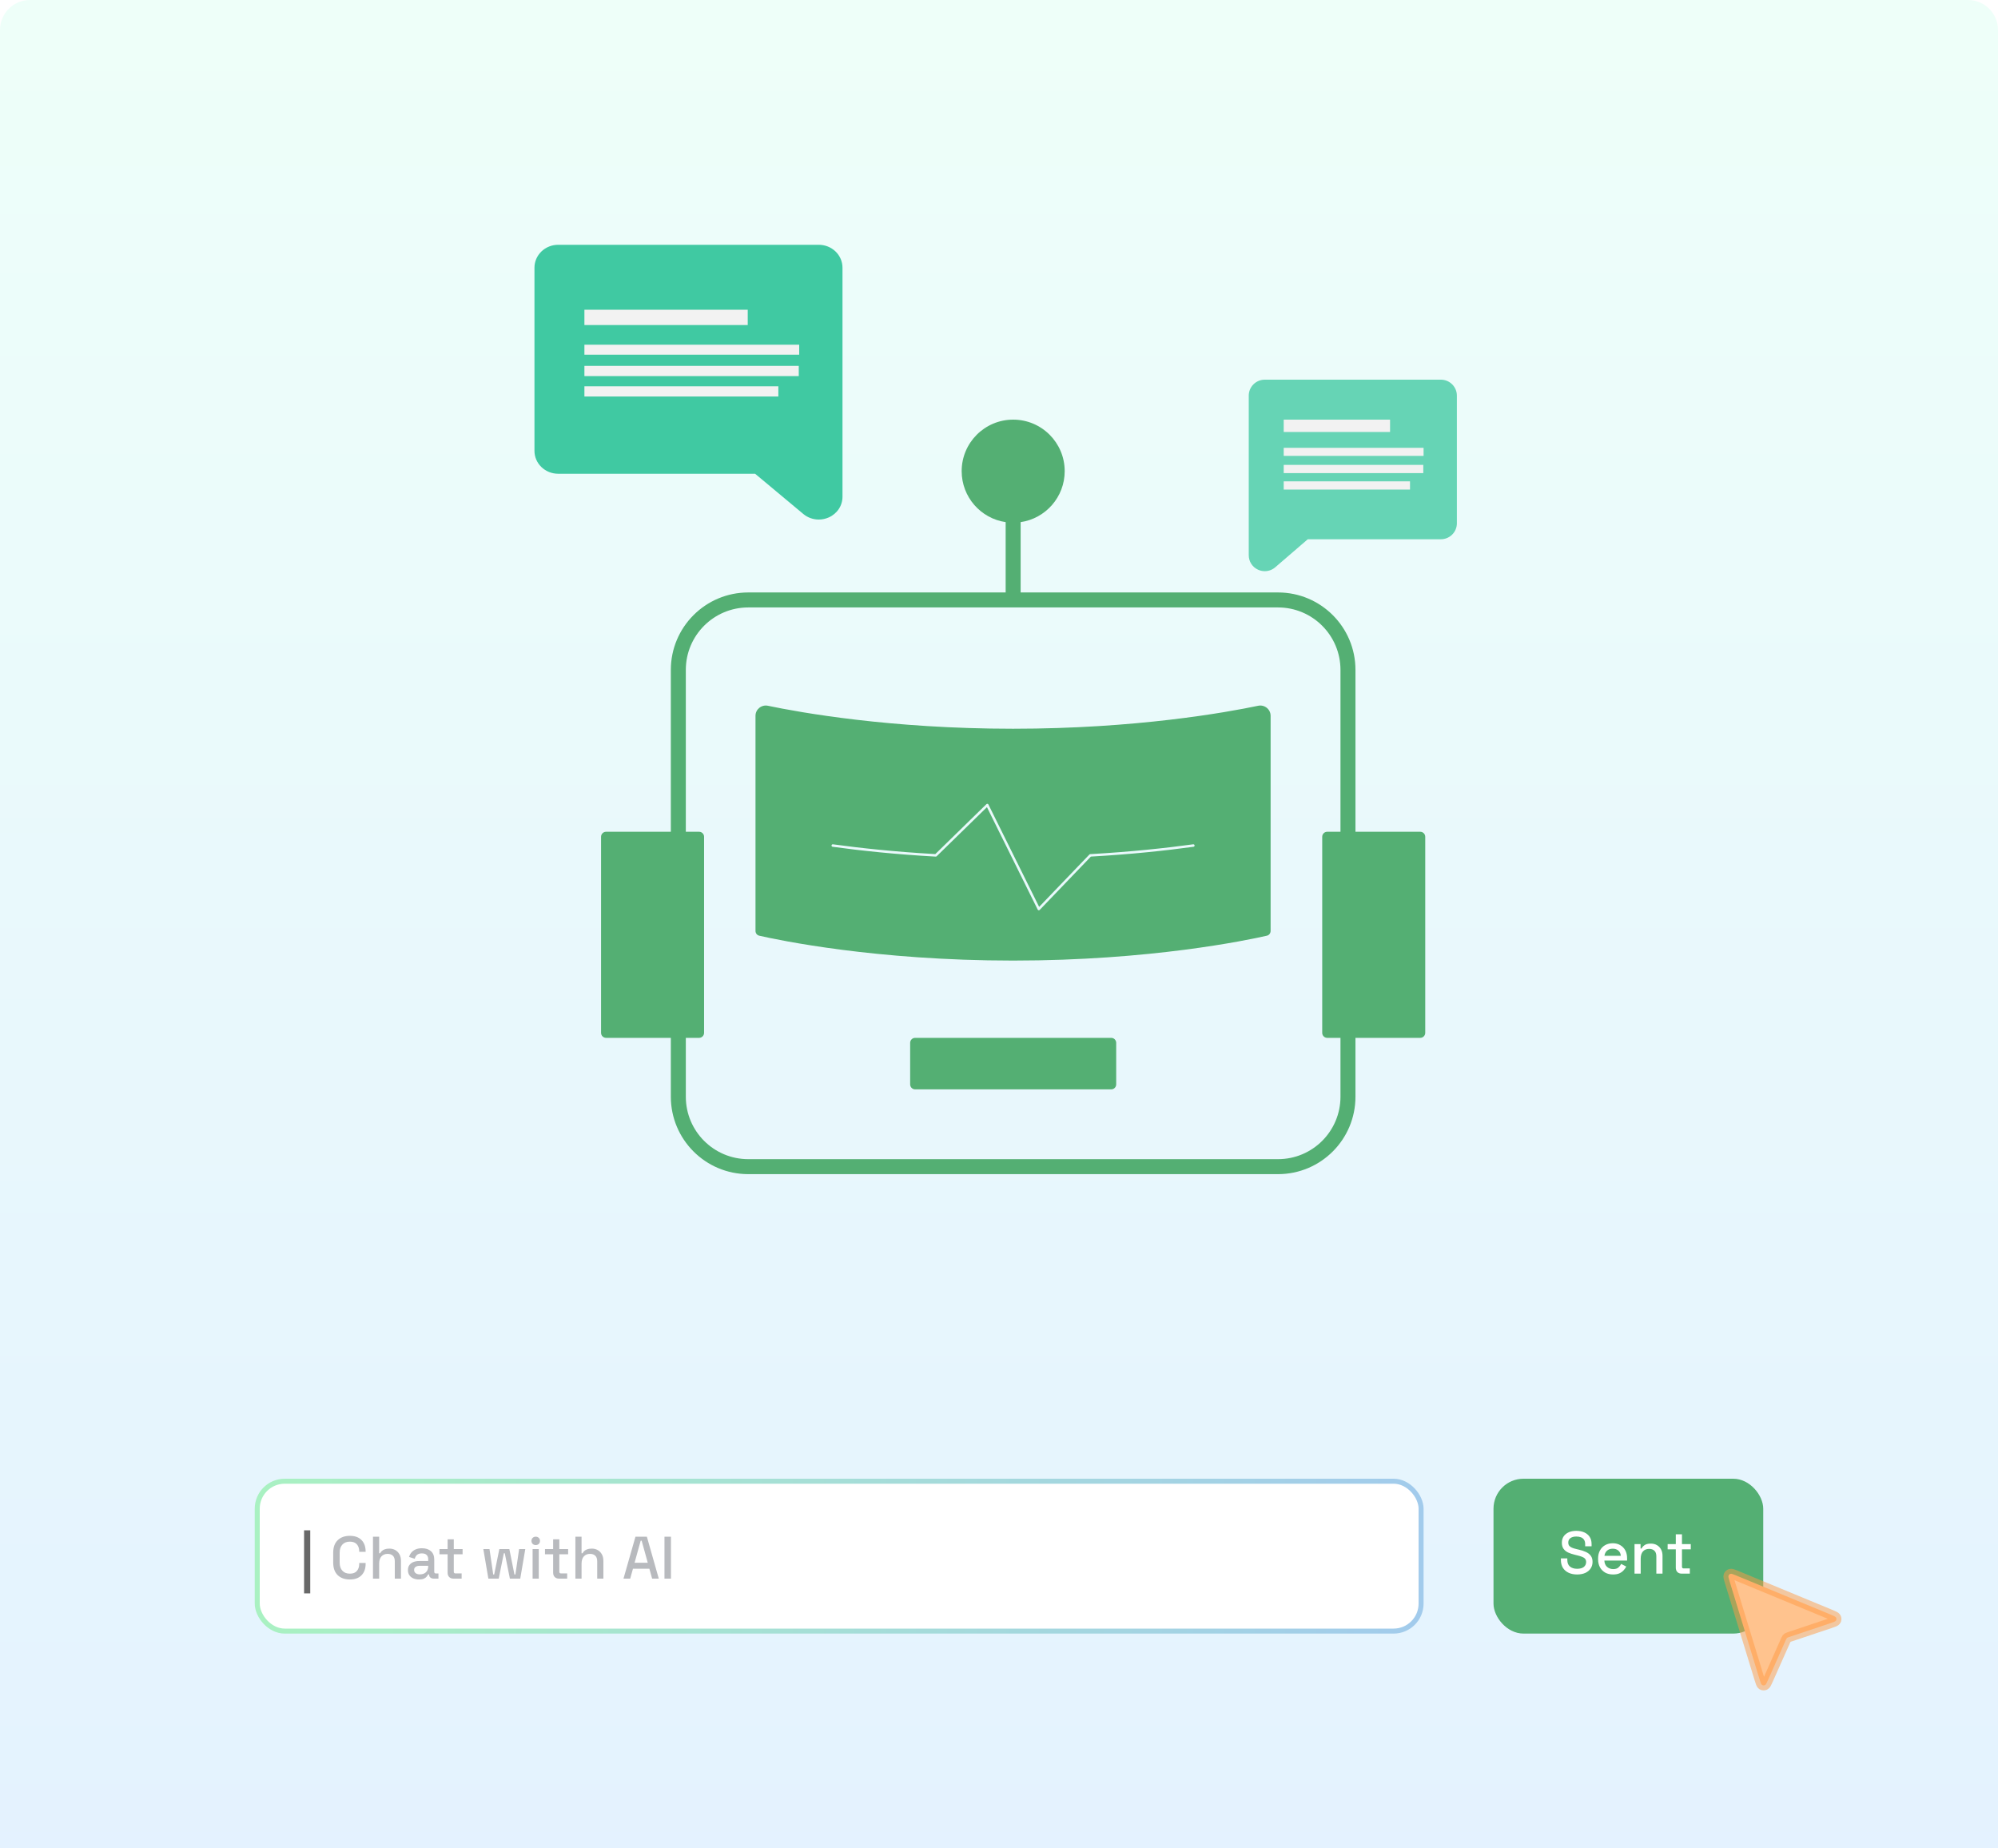 <svg width="400" height="370" viewBox="0 0 400 370" fill="none" xmlns="http://www.w3.org/2000/svg">
<rect x="0" y="0" width="400" height="370" fill="#333333" stroke="none"/>
<g clip-path="url(#clip0_6085_4058)">
<rect width="400" height="370" fill="white"/>
<path d="M0 6C0 2.686 2.686 0 6 0H394C397.314 0 400 2.686 400 6V400H0V6Z" fill="url(#paint0_linear_6085_4058)"/>
<path fill-rule="evenodd" clip-rule="evenodd" d="M204.332 104.518C209.32 103.794 213.152 99.501 213.152 94.313C213.152 88.617 208.535 84 202.839 84C197.144 84 192.527 88.617 192.527 94.313C192.527 99.496 196.351 103.786 201.332 104.516V118.594H149.801C141.241 118.594 134.301 125.533 134.301 134.094V166.5H121.333C120.781 166.5 120.333 166.947 120.333 167.5V206.75C120.333 207.302 120.781 207.75 121.333 207.75H134.301V219.531C134.301 228.092 141.241 235.031 149.801 235.031H255.864C264.424 235.031 271.364 228.092 271.364 219.531V207.75H284.333C284.885 207.75 285.333 207.302 285.333 206.75V167.5C285.333 166.947 284.885 166.5 284.333 166.5H271.364V134.094C271.364 125.533 264.424 118.594 255.864 118.594H204.332V104.518ZM268.364 134.094V166.5H265.708C265.156 166.5 264.708 166.947 264.708 167.5V206.75C264.708 207.302 265.156 207.75 265.708 207.75H268.364V219.531C268.364 226.435 262.767 232.031 255.864 232.031H149.801C142.898 232.031 137.301 226.435 137.301 219.531V207.75H139.958C140.51 207.75 140.958 207.302 140.958 206.75V167.5C140.958 166.947 140.51 166.5 139.958 166.5H137.301V134.094C137.301 127.19 142.898 121.594 149.801 121.594H202.832H255.864C262.767 121.594 268.364 127.19 268.364 134.094ZM182.213 208.75C182.213 208.198 182.66 207.75 183.213 207.75H222.463C223.015 207.75 223.463 208.198 223.463 208.75V217.063C223.463 217.615 223.015 218.063 222.463 218.063H183.213C182.66 218.063 182.213 217.615 182.213 217.063V208.75ZM151.251 143.279C151.251 141.978 152.464 141.007 153.738 141.274C160.094 142.606 178.186 145.874 202.814 145.874C227.442 145.874 245.534 142.606 251.89 141.274C253.164 141.007 254.376 141.978 254.376 143.279V186.343C254.376 186.802 254.078 187.198 253.631 187.3C249.679 188.203 230.323 192.28 202.814 192.28C175.305 192.28 155.949 188.203 151.997 187.3C151.55 187.198 151.251 186.802 151.251 186.343V143.279ZM197.699 160.903C197.778 160.917 197.846 160.967 197.881 161.039L208.036 181.536L218.102 171.049C218.146 171.003 218.205 170.976 218.268 170.973C226.312 170.522 233.272 169.776 238.873 169.008C239.01 168.989 239.136 169.085 239.155 169.222C239.174 169.358 239.078 169.485 238.941 169.503C233.351 170.27 226.412 171.015 218.394 171.466L208.15 182.139C208.094 182.198 208.012 182.225 207.932 182.213C207.851 182.201 207.782 182.15 207.746 182.077L197.586 161.569L187.519 171.401C187.469 171.45 187.401 171.476 187.331 171.472C179.272 171.021 172.299 170.273 166.686 169.503C166.549 169.485 166.453 169.358 166.472 169.222C166.491 169.085 166.617 168.989 166.754 169.008C172.329 169.772 179.251 170.516 187.249 170.966L197.483 160.971C197.54 160.915 197.62 160.89 197.699 160.903Z" fill="#54AF73"/>
<path d="M291.667 79.194V104.75C291.667 105.597 291.329 106.41 290.728 107.009C290.127 107.608 289.312 107.944 288.462 107.944H261.819L255.289 113.567L255.27 113.581C254.694 114.068 253.961 114.335 253.205 114.333C252.735 114.333 252.271 114.229 251.845 114.03C251.291 113.776 250.823 113.368 250.496 112.855C250.169 112.342 249.996 111.746 250 111.139V79.194C250 78.347 250.338 77.535 250.939 76.936C251.54 76.337 252.355 76 253.205 76H288.462C289.312 76 290.127 76.337 290.728 76.936C291.329 77.535 291.667 78.347 291.667 79.194Z" fill="#66D4B5"/>
<path d="M107 53.583V90.25C107 91.466 107.5 92.631 108.39 93.491C109.279 94.35 110.486 94.833 111.744 94.833H151.175L160.84 102.9L160.867 102.92C161.721 103.619 162.804 104.002 163.923 104C164.619 103.999 165.306 103.85 165.936 103.565C166.756 103.2 167.449 102.614 167.933 101.879C168.418 101.143 168.672 100.288 168.667 99.417V53.583C168.667 52.368 168.167 51.202 167.278 50.342C166.388 49.483 165.181 49 163.923 49H111.744C110.486 49 109.279 49.483 108.39 50.342C107.5 51.202 107 52.368 107 53.583Z" fill="#40C9A2"/>
<rect x="51.5" y="296.5" width="233" height="30" rx="5.5" fill="white"/>
<rect x="51.5" y="296.5" width="233" height="30" rx="5.5" stroke="url(#paint1_linear_6085_4058)"/>
<path d="M60.876 318.952V306.328H62.112V318.952H60.876Z" fill="#686868"/>
<path d="M70.043 316.168C69.019 316.168 68.207 315.88 67.607 315.304C67.007 314.72 66.707 313.88 66.707 312.784V310.816C66.707 309.72 67.007 308.884 67.607 308.308C68.207 307.724 69.019 307.432 70.043 307.432C71.051 307.432 71.827 307.712 72.371 308.272C72.923 308.832 73.199 309.596 73.199 310.564V310.636H71.915V310.528C71.915 309.96 71.759 309.496 71.447 309.136C71.143 308.776 70.675 308.596 70.043 308.596C69.403 308.596 68.903 308.792 68.543 309.184C68.183 309.568 68.003 310.104 68.003 310.792V312.808C68.003 313.488 68.183 314.024 68.543 314.416C68.903 314.808 69.403 315.004 70.043 315.004C70.675 315.004 71.143 314.824 71.447 314.464C71.759 314.096 71.915 313.632 71.915 313.072V312.868H73.199V313.036C73.199 314.004 72.923 314.768 72.371 315.328C71.827 315.888 71.051 316.168 70.043 316.168ZM74.67 316V307.6H75.906V310.924H76.098C76.178 310.772 76.29 310.624 76.434 310.48C76.586 310.336 76.782 310.22 77.022 310.132C77.27 310.036 77.582 309.988 77.958 309.988C78.406 309.988 78.802 310.088 79.146 310.288C79.498 310.488 79.774 310.772 79.974 311.14C80.174 311.5 80.274 311.936 80.274 312.448V316H79.038V312.544C79.038 312.032 78.91 311.656 78.654 311.416C78.398 311.168 78.046 311.044 77.598 311.044C77.086 311.044 76.674 311.212 76.362 311.548C76.058 311.884 75.906 312.372 75.906 313.012V316H74.67ZM83.889 316.168C83.465 316.168 83.085 316.096 82.749 315.952C82.421 315.808 82.157 315.596 81.957 315.316C81.765 315.036 81.669 314.696 81.669 314.296C81.669 313.888 81.765 313.552 81.957 313.288C82.157 313.016 82.425 312.812 82.761 312.676C83.105 312.54 83.493 312.472 83.925 312.472H85.725V312.088C85.725 311.744 85.621 311.468 85.413 311.26C85.205 311.052 84.885 310.948 84.453 310.948C84.029 310.948 83.705 311.048 83.481 311.248C83.257 311.448 83.109 311.708 83.037 312.028L81.885 311.656C81.981 311.336 82.133 311.048 82.341 310.792C82.557 310.528 82.841 310.316 83.193 310.156C83.545 309.996 83.969 309.916 84.465 309.916C85.233 309.916 85.837 310.112 86.277 310.504C86.717 310.896 86.937 311.452 86.937 312.172V314.608C86.937 314.848 87.049 314.968 87.273 314.968H87.777V316H86.853C86.573 316 86.345 315.928 86.169 315.784C85.993 315.64 85.905 315.444 85.905 315.196V315.16H85.725C85.661 315.28 85.565 315.42 85.437 315.58C85.309 315.74 85.121 315.88 84.873 316C84.625 316.112 84.297 316.168 83.889 316.168ZM84.069 315.148C84.565 315.148 84.965 315.008 85.269 314.728C85.573 314.44 85.725 314.048 85.725 313.552V313.432H83.997C83.669 313.432 83.405 313.504 83.205 313.648C83.005 313.784 82.905 313.988 82.905 314.26C82.905 314.532 83.009 314.748 83.217 314.908C83.425 315.068 83.709 315.148 84.069 315.148ZM90.788 316C90.428 316 90.14 315.892 89.924 315.676C89.716 315.46 89.612 315.172 89.612 314.812V311.128H87.98V310.084H89.612V308.128H90.848V310.084H92.612V311.128H90.848V314.596C90.848 314.836 90.96 314.956 91.184 314.956H92.42V316H90.788ZM97.771 316L96.763 310.084H97.999L98.743 315.172H98.935L99.967 310.084H101.971L102.991 315.172H103.183L103.927 310.084H105.163L104.155 316H102.079L101.059 310.924H100.867L99.847 316H97.771ZM106.627 316V310.084H107.863V316H106.627ZM107.251 309.28C107.011 309.28 106.807 309.204 106.639 309.052C106.479 308.892 106.399 308.688 106.399 308.44C106.399 308.192 106.479 307.992 106.639 307.84C106.807 307.68 107.011 307.6 107.251 307.6C107.499 307.6 107.703 307.68 107.863 307.84C108.023 307.992 108.103 308.192 108.103 308.44C108.103 308.688 108.023 308.892 107.863 309.052C107.703 309.204 107.499 309.28 107.251 309.28ZM111.917 316C111.557 316 111.269 315.892 111.053 315.676C110.845 315.46 110.741 315.172 110.741 314.812V311.128H109.109V310.084H110.741V308.128H111.977V310.084H113.741V311.128H111.977V314.596C111.977 314.836 112.089 314.956 112.313 314.956H113.549V316H111.917ZM115.193 316V307.6H116.429V310.924H116.621C116.701 310.772 116.813 310.624 116.957 310.48C117.109 310.336 117.305 310.22 117.545 310.132C117.793 310.036 118.105 309.988 118.481 309.988C118.929 309.988 119.325 310.088 119.669 310.288C120.021 310.488 120.297 310.772 120.497 311.14C120.697 311.5 120.797 311.936 120.797 312.448V316H119.561V312.544C119.561 312.032 119.433 311.656 119.177 311.416C118.921 311.168 118.569 311.044 118.121 311.044C117.609 311.044 117.197 311.212 116.885 311.548C116.581 311.884 116.429 312.372 116.429 313.012V316H115.193ZM124.822 316L127.222 307.6H129.502L131.89 316H130.558L130.006 314.02H126.718L126.166 316H124.822ZM127.042 312.82H129.682L128.458 308.404H128.266L127.042 312.82ZM133.028 316V307.6H134.324V316H133.028Z" fill="#B8BABE"/>
<rect x="299" y="296" width="54" height="31" rx="6" fill="#54AF73"/>
<path d="M315.732 315.168C315.1 315.168 314.54 315.056 314.052 314.832C313.564 314.608 313.18 314.28 312.9 313.848C312.628 313.408 312.492 312.876 312.492 312.252V311.952H313.776V312.252C313.776 312.844 313.952 313.288 314.304 313.584C314.664 313.88 315.14 314.028 315.732 314.028C316.332 314.028 316.784 313.904 317.088 313.656C317.392 313.4 317.544 313.072 317.544 312.672C317.544 312.408 317.472 312.192 317.328 312.024C317.184 311.856 316.98 311.724 316.716 311.628C316.452 311.524 316.136 311.428 315.768 311.34L315.324 311.232C314.788 311.104 314.32 310.948 313.92 310.764C313.528 310.572 313.224 310.32 313.008 310.008C312.792 309.696 312.684 309.296 312.684 308.808C312.684 308.312 312.804 307.888 313.044 307.536C313.292 307.184 313.632 306.912 314.064 306.72C314.496 306.528 315.004 306.432 315.588 306.432C316.172 306.432 316.692 306.532 317.148 306.732C317.612 306.932 317.976 307.228 318.24 307.62C318.504 308.012 318.636 308.504 318.636 309.096V309.528H317.352V309.096C317.352 308.736 317.276 308.444 317.124 308.22C316.98 307.996 316.776 307.832 316.512 307.728C316.248 307.624 315.94 307.572 315.588 307.572C315.076 307.572 314.676 307.68 314.388 307.896C314.108 308.104 313.968 308.396 313.968 308.772C313.968 309.028 314.028 309.24 314.148 309.408C314.276 309.568 314.46 309.7 314.7 309.804C314.94 309.908 315.24 310 315.6 310.08L316.044 310.188C316.588 310.308 317.068 310.464 317.484 310.656C317.9 310.84 318.228 311.092 318.468 311.412C318.708 311.732 318.828 312.144 318.828 312.648C318.828 313.152 318.7 313.592 318.444 313.968C318.196 314.344 317.84 314.64 317.376 314.856C316.912 315.064 316.364 315.168 315.732 315.168ZM322.937 315.168C322.337 315.168 321.813 315.044 321.365 314.796C320.917 314.54 320.565 314.184 320.309 313.728C320.061 313.264 319.937 312.728 319.937 312.12V311.976C319.937 311.36 320.061 310.824 320.309 310.368C320.557 309.904 320.901 309.548 321.341 309.3C321.789 309.044 322.305 308.916 322.889 308.916C323.457 308.916 323.953 309.044 324.377 309.3C324.809 309.548 325.145 309.896 325.385 310.344C325.625 310.792 325.745 311.316 325.745 311.916V312.384H321.197C321.213 312.904 321.385 313.32 321.713 313.632C322.049 313.936 322.465 314.088 322.961 314.088C323.425 314.088 323.773 313.984 324.005 313.776C324.245 313.568 324.429 313.328 324.557 313.056L325.577 313.584C325.465 313.808 325.301 314.044 325.085 314.292C324.877 314.54 324.601 314.748 324.257 314.916C323.913 315.084 323.473 315.168 322.937 315.168ZM321.209 311.436H324.485C324.453 310.988 324.293 310.64 324.005 310.392C323.717 310.136 323.341 310.008 322.877 310.008C322.413 310.008 322.033 310.136 321.737 310.392C321.449 310.64 321.273 310.988 321.209 311.436ZM327.232 315V309.084H328.444V309.972H328.636C328.748 309.732 328.948 309.508 329.236 309.3C329.524 309.092 329.952 308.988 330.52 308.988C330.968 308.988 331.364 309.088 331.708 309.288C332.06 309.488 332.336 309.772 332.536 310.14C332.736 310.5 332.836 310.936 332.836 311.448V315H331.6V311.544C331.6 311.032 331.472 310.656 331.216 310.416C330.96 310.168 330.608 310.044 330.16 310.044C329.648 310.044 329.236 310.212 328.924 310.548C328.62 310.884 328.468 311.372 328.468 312.012V315H327.232ZM336.671 315C336.311 315 336.023 314.892 335.807 314.676C335.599 314.46 335.495 314.172 335.495 313.812V310.128H333.863V309.084H335.495V307.128H336.731V309.084H338.495V310.128H336.731V313.596C336.731 313.836 336.843 313.956 337.067 313.956H338.303V315H336.671Z" fill="white"/>
<path d="M354.03 336.132C353.705 336.862 353.543 337.227 353.333 337.322C353.151 337.404 352.941 337.391 352.771 337.288C352.574 337.168 352.458 336.786 352.224 336.022L346.263 316.53C346.072 315.904 345.976 315.592 346.056 315.394C346.124 315.222 346.268 315.092 346.446 315.04C346.65 314.98 346.952 315.105 347.556 315.355L366.389 323.152C367.128 323.457 367.497 323.61 367.597 323.817C367.684 323.997 367.676 324.207 367.577 324.38C367.463 324.58 367.084 324.706 366.326 324.96L358.123 327.706C357.975 327.756 357.901 327.78 357.837 327.821C357.781 327.857 357.731 327.903 357.69 327.955C357.643 328.015 357.611 328.086 357.548 328.229L354.03 336.132Z" fill="#FFC38E" stroke="#FF9B42" stroke-opacity="0.5" stroke-width="2" stroke-linecap="round" stroke-linejoin="round"/>
<rect x="117" y="62" width="32.696" height="3.065" fill="#F2F2F2"/>
<rect x="117" y="69" width="43" height="2" fill="#F2F2F2"/>
<rect x="117" y="73.239" width="42.913" height="2.043" fill="#F2F2F2"/>
<rect x="117" y="77.326" width="38.826" height="2.043" fill="#F2F2F2"/>
<rect x="257" y="84" width="21.29" height="2.471" fill="#F2F2F2"/>
<rect x="257" y="89.642" width="28" height="1.612" fill="#F2F2F2"/>
<rect x="257" y="93.058" width="27.943" height="1.647" fill="#F2F2F2"/>
<rect x="257" y="96.353" width="25.282" height="1.647" fill="#F2F2F2"/>
</g>
<defs>
<linearGradient id="paint0_linear_6085_4058" x1="200" y1="0" x2="200" y2="400" gradientUnits="userSpaceOnUse">
<stop stop-color="#EEFFF9"/>
<stop offset="1" stop-color="#E3F1FF"/>
</linearGradient>
<linearGradient id="paint1_linear_6085_4058" x1="51" y1="311.5" x2="285" y2="311.5" gradientUnits="userSpaceOnUse">
<stop stop-color="#A9F1C2"/>
<stop offset="1" stop-color="#A2CBEC"/>
</linearGradient>
<clipPath id="clip0_6085_4058">
<rect width="400" height="370" fill="white"/>
</clipPath>
</defs>
</svg>
